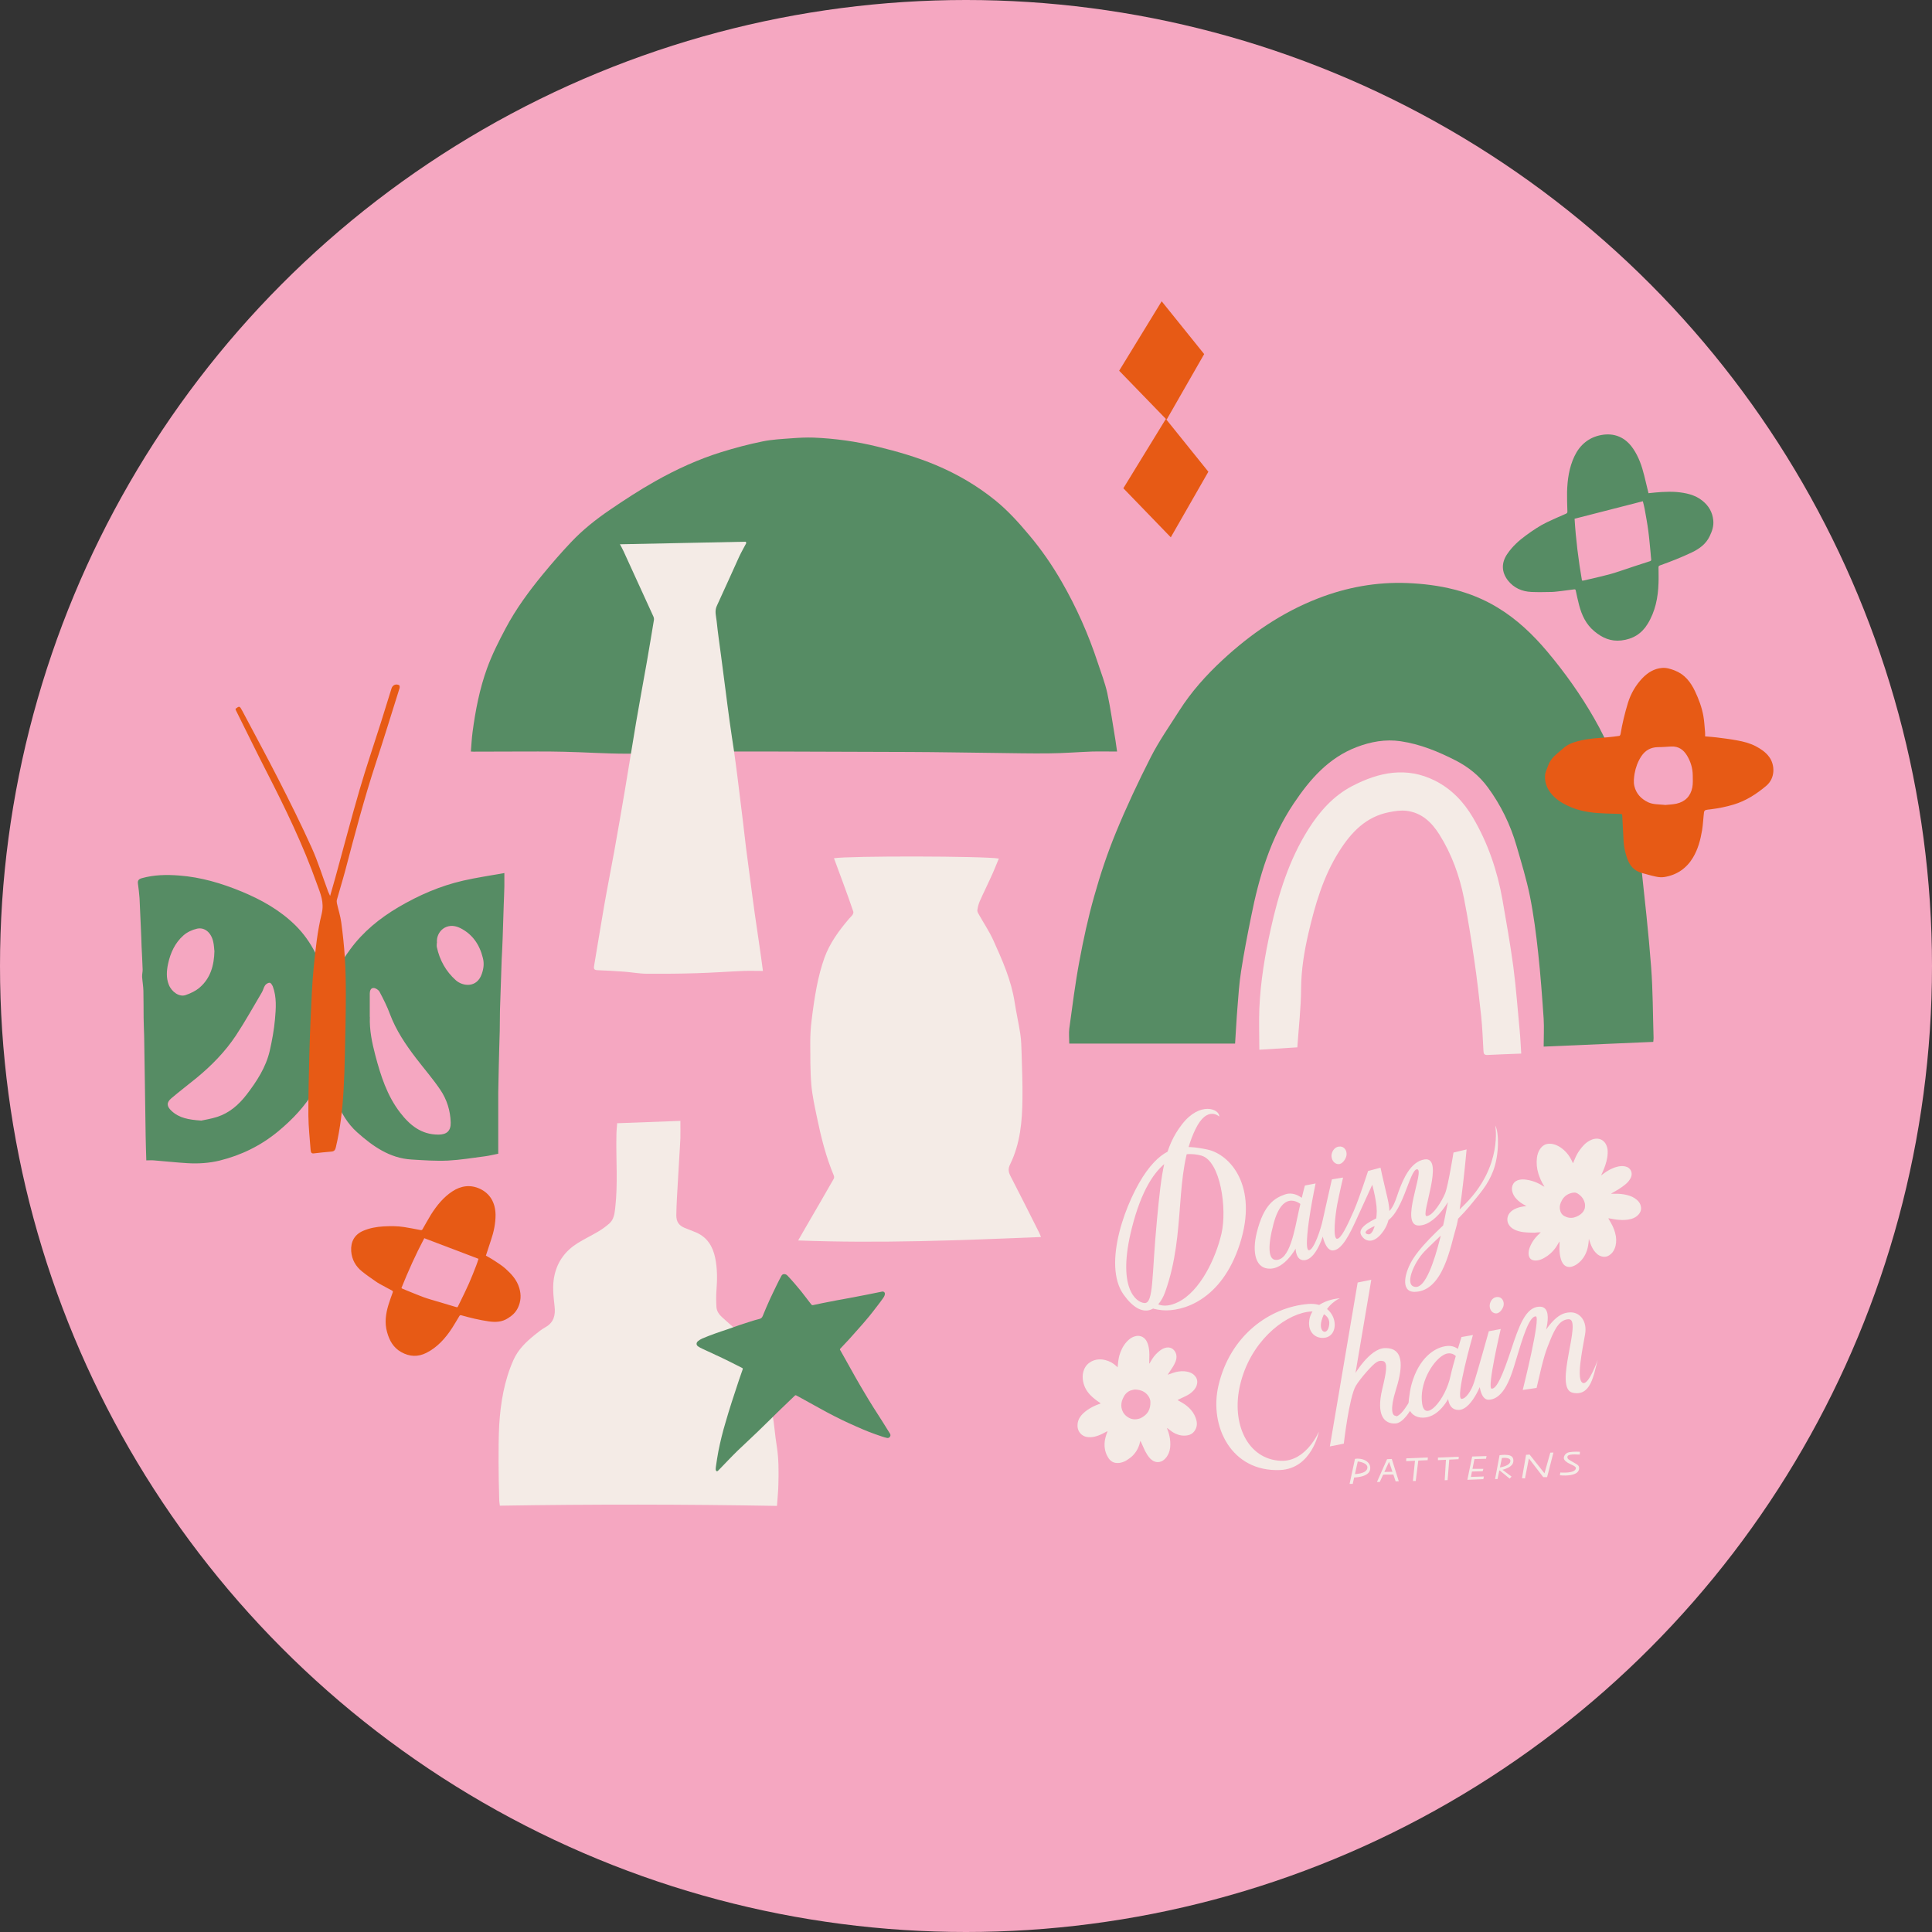 <?xml version="1.0" encoding="UTF-8"?>
<svg id="Layer_1" data-name="Layer 1" xmlns="http://www.w3.org/2000/svg" viewBox="0 0 180 180">
  <rect x="0" y="0" width="180" height="180" fill="#333333" stroke="none"/>
  <defs>
    <style>
      .cls-1 {
        fill: #f4ebe6;
      }

      .cls-2 {
        fill: #568c64;
      }

      .cls-3 {
        fill: #e75a15;
      }

      .cls-4 {
        fill: #f5a7c1;
      }
    </style>
  </defs>
  <circle class="cls-4" cx="90" cy="90" r="90"/>
  <g>
    <g>
      <g>
        <path class="cls-1" d="M113.61,104.04s-1.13-1.1-2.23,1.16c-2.06,4.22-.82,9.56-2.82,15.16-.62,1.74-2.1,2.72-3.86.28-2.06-2.85.27-8.94,2.1-11.48,1.83-2.53,3.49-2.51,5.65-2.07,2.16.44,4.79,3.41,3.07,8.78-1.72,5.37-5.45,6.36-7.24,6.2-1.25-.12-1.38-.46-1.38-.46l.57-.38s.71.87,2.3.08c2.04-1.01,3.49-4.05,4.03-6.37.54-2.32-.09-6.8-1.89-7.28-1.58-.42-4.67-.3-6.45,6.72-1.42,5.58.36,6.96,1.16,7.02.88.07.67-2.53,1.17-7.74.43-4.51.68-6.79,2.35-8.93,1.67-2.14,3.49-1.41,3.46-.7"/>
        <path class="cls-1" d="M121.59,110.45l.98-.19s-.31,1.5-.47,2.5c-.17,1.01-.57,3.71-.16,3.72.46.02,1.13-1.99,1.3-2.83.13-.62.85-3.77.85-3.77l1.04-.17s-.35,1.5-.55,2.54c-.19,1.03-.41,3.09-.03,3.16.36.07.97-1.2,1.59-2.62.52-1.2,1.32-3.69,1.32-3.69l1.16-.31s.24,1.13.53,2.33c.29,1.2.59,2.33-.25,3.56-.9,1.31-1.76,1-2.09.37-.38-.73,1.12-1.43,2.08-1.83s1.17-1.6,1.49-2.41c.33-.85,1.01-2.59,2.34-2.79,1.94-.29-.43,5.31.2,5.28.6-.03,1.44-1.44,1.72-2.12s.78-3.8.78-3.8l1.22-.29s-.52,5.83-1,7.36c-.48,1.53-1.15,5.89-3.86,5.91-1.34,0-.93-1.86-.08-3.15,1.04-1.58,2.89-3.1,4.84-5.07,3.49-3.53,2.77-7.28,2.77-7.28.36.64.37,2.75-.19,4.22-.5,1.32-1.21,2.08-2.24,3.34-1.03,1.25-3.2,3.18-4.17,4.18s-1.97,3.27-.79,3.3c1.77.04,3.2-9.18,3.2-9.18l.33.27s-1.4,3.12-3.23,3.19c-1.92.07.59-5.26-.2-5.24-.72.02-1.32,4.41-3.15,5-1.73.55-1.91.99-1.38,1.06.45.06.78-1.14.78-2.18,0-1.04-.54-2.9-.54-2.9l.34-.02s-.95,2.07-1.63,3.57-1.42,3.02-2.27,3.03c-.85.02-1.09-2.09-1.09-2.09h.4s-.69,2.93-1.97,3c-.99.05-.8-1.65-.8-1.65l.36-.1s-1.08,2.49-2.72,2.54c-1.37.04-1.72-1.49-1.26-3.36.66-2.67,1.7-3.23,2.64-3.56.94-.33,1.78.5,1.78.5l-.21.51s-1.73-1.72-2.65,1.74c-.58,2.17-.45,3.29.17,3.35,1.35.13,1.8-2.82,2.18-4.54.38-1.7.57-2.37.57-2.37"/>
        <path class="cls-1" d="M124.88,106.82c.39.02.63.41.57.82-.05.32-.37.83-.75.82-.47-.02-.69-.5-.64-.89.06-.39.36-.78.82-.75"/>
        <path class="cls-1" d="M139.57,120.84c.36.02.58.39.52.77-.05.3-.36.77-.71.76-.44-.02-.64-.47-.58-.84.06-.36.34-.72.76-.69"/>
        <path class="cls-1" d="M124.79,120.96s-2.56.16-2.81,2.06c-.16,1.19.7,1.77,1.52,1.6,1.49-.3,1.08-3.36-1.64-3.13-3.53.3-7.24,2.89-8.34,7.6-.88,3.78,1.19,8.06,5.74,7.87,2.98-.13,3.62-3.59,3.62-3.59,0,0-1.18,2.83-3.54,2.73-3.13-.13-4.65-3.51-3.8-7.08.93-3.95,3.98-6.42,6.24-6.79,1.09-.18,2.17.23,2.06,1.17-.13,1.13-1.03.75-.71-.38.43-1.54,1.68-2.05,1.68-2.05"/>
        <path class="cls-1" d="M130.08,131.9c-.4.07-.58-.64-.05-2.34.54-1.71,1.03-4.02-1.02-3.96-1.42.04-2.85,2.52-2.85,2.52l.09.02,1.51-8.91-1.27.26-2.59,15.27,1.3-.26s.49-4.29,1.11-5.37c.19-.33.64-.9,1.02-1.33.84-.94,1.1-1.09,1.53-.99.48.12.28,1.11-.08,2.61-.59,2.47.21,3.27,1.25,3.2.73-.05,1.42-1.31,1.42-1.31h-.15c.21.54.82.88,1.6.74,1.55-.28,2.36-2.39,2.36-2.39h-.35s-.22,1.74,1.01,1.7c1.34-.05,2.31-3.04,2.31-3.04h-.45s-.01,2.12.92,2.09c1.45-.05,2.11-2.24,2.52-3.63.66-2.21,1.25-4.13,1.86-4.14.52-.01-1.21,6.86-1.21,6.86l1.29-.19c.72-3.19.88-3.46,1.23-4.35.54-1.37,1.01-2.02,1.76-2.05,1.33-.04-1.48,6.46.38,6.85,1.69.36,1.94-1.64,2.32-3.05,0,0-.82,2.33-1.37,2.14-.66-.24-.06-3.05.2-4.55.21-1.17-.45-2.03-1.34-2.03-.72,0-1.22.34-1.78.95-.56.61-1.31,1.9-1.31,1.9l.5-.26s1.21-3.16-.33-3.12c-1.29.03-1.91,1.83-2.64,4.04-.74,2.23-1.32,3.64-1.81,3.6-.45-.04.85-5.56.85-5.56l-1.11.21s-1.04,3.72-1.36,4.72c-.29.89-.79,1.57-1.17,1.58-.66.02,1.05-5.95,1.05-5.95l-1.07.19s-.79,2.54-1.02,3.63c-.46,2.2-2.37,4.38-2.64,2.59-.28-1.85.89-3.84,1.89-4.49,1.01-.66,1.53.41,1.53.41l.28-.67s-.47-.72-1.36-.64c-1.18.1-2.65,1.14-3.32,3.54-.24.85-.31,2.04-.31,2.04l.48-1.12s-.94,1.99-1.63,2.11"/>
      </g>
      <polygon class="cls-1" points="128.29 138.07 129.23 135.95 129.67 135.93 130.32 138 130.03 138.02 129.38 136.08 129.48 136.05 128.55 138.07 128.29 138.07"/>
      <polygon class="cls-1" points="128.83 137.14 129.92 137.12 129.98 137.38 128.71 137.39 128.83 137.14"/>
      <polygon class="cls-1" points="131.02 135.87 133.03 135.79 133.01 136.04 131.01 136.13 131.02 135.87"/>
      <polygon class="cls-1" points="131.84 136 132.15 135.99 131.9 137.98 131.64 137.98 131.84 136"/>
      <polygon class="cls-1" points="133.97 135.8 135.91 135.72 135.89 135.95 133.97 136.04 133.97 135.8"/>
      <polygon class="cls-1" points="134.72 135.93 135.03 135.91 134.87 137.9 134.6 137.91 134.72 135.93"/>
      <polygon class="cls-1" points="138.5 135.66 137.16 135.7 136.71 137.87 138.2 137.81 138.25 137.56 137.04 137.6 137.37 135.94 138.45 135.91 138.5 135.66"/>
      <polygon class="cls-1" points="138.2 136.85 137.14 136.85 137.08 137.1 138.14 137.07 138.2 136.85"/>
      <g>
        <path class="cls-1" d="M125.75,138.25h.28s.47-2.09.47-2.09c0,0,1,.1.89.64-.11.55-1.26.54-1.26.54l-.1.32s1.48.02,1.62-.74c.14-.76-.75-1.12-1.41-1l-.5,2.32Z"/>
        <path class="cls-1" d="M139.3,137.77l.41-2.19s.39-.07.77-.02c.38.05.56.25.51.63-.08.65-1.36.82-1.36.82l.04-.28s1.02-.12,1.05-.61c.02-.39-.79-.28-.79-.28l-.41,1.96h-.24Z"/>
      </g>
      <polygon class="cls-1" points="140.65 137.76 140.83 137.57 139.81 136.81 139.59 136.89 140.65 137.76"/>
      <polygon class="cls-1" points="141.8 137.72 142.18 135.54 142.51 135.52 143.98 137.37 143.86 137.39 144.44 135.34 144.73 135.33 144.14 137.62 143.78 137.62 142.35 135.76 142.47 135.74 142.08 137.74 141.8 137.72"/>
      <path class="cls-1" d="M147.18,135.53l.02-.27s-.57-.04-1.01.04c-.43.09-.57.51-.45.69.27.43,1.12.53,1.08.81-.06.51-1.45.39-1.45.39l-.04.26s.5.05.85,0c.4-.05.9-.18.94-.61.04-.34-.21-.4-.6-.64-.29-.17-.51-.25-.49-.47.01-.22.44-.25,1.14-.21"/>
      <path class="cls-1" d="M148.06,115.34c-.04.07-.03.15-.04.22-.02.32-.07.64-.17.95-.17.49-.44.9-.86,1.22-.17.13-.35.22-.55.28-.3.09-.64,0-.84-.31-.07-.11-.13-.24-.17-.37-.1-.32-.13-.64-.14-.97,0-.15,0-.3.01-.45,0-.07,0-.14,0-.24-.06.06-.08.11-.11.16-.33.62-.8,1.1-1.42,1.42-.21.11-.43.18-.67.19-.09,0-.18,0-.26-.03-.24-.06-.37-.23-.41-.46-.03-.18-.01-.36.03-.54.08-.28.21-.54.37-.79.17-.25.37-.48.59-.68.04-.04.08-.08.13-.13-.12,0-.22,0-.31.01-.19.03-.38.04-.57.02-.16-.01-.31,0-.47-.02-.32-.02-.64-.07-.94-.19-.25-.1-.48-.23-.64-.46-.26-.35-.24-.82.03-1.16.17-.21.39-.34.64-.44.27-.11.55-.16.83-.19.02,0,.05,0,.1-.01-.06-.03-.09-.05-.13-.07-.3-.16-.58-.35-.81-.6-.2-.21-.34-.46-.4-.75-.03-.17-.02-.33.03-.49.08-.24.24-.4.47-.49.21-.08.44-.1.66-.08.62.06,1.19.27,1.72.61.03.02.07.04.11.06.02-.05-.02-.07-.04-.1-.21-.35-.38-.72-.5-1.11-.15-.48-.2-.98-.14-1.48.04-.29.12-.56.28-.8.22-.33.51-.52.92-.51.35,0,.66.13.95.31.51.33.88.79,1.13,1.34.02.04.04.08.05.11,0,.01.02.02.04.05.04-.09.07-.17.1-.25.14-.35.3-.68.53-.99.25-.34.52-.65.9-.85.18-.1.36-.17.56-.19.47-.05.85.21,1.02.63.1.24.13.49.11.75-.02.5-.16.96-.34,1.42-.07.18-.15.35-.23.53,0,.02-.01.04-.03.09.07-.06.12-.09.17-.13.39-.3.81-.54,1.29-.67.25-.07.51-.09.77-.04.13.03.26.08.36.17.26.22.32.58.16.9-.1.2-.24.38-.41.53-.24.21-.5.39-.77.56-.19.11-.38.22-.57.33-.02.01-.04.03-.06.04,0,.01,0,.02,0,.02,0,0,0,0,.01,0,.09,0,.19,0,.28,0,.4-.01.79.02,1.18.12.33.08.63.21.89.43.16.13.28.28.35.47.12.33.07.62-.15.89-.19.23-.44.36-.72.44-.37.1-.75.11-1.13.08-.31-.02-.62-.09-.92-.14-.02,0-.04,0-.07,0,.09.15.17.29.25.43.23.4.39.82.46,1.27.05.38.03.76-.12,1.12-.1.25-.26.47-.5.62-.29.19-.59.18-.89.04-.15-.07-.28-.18-.39-.3-.22-.24-.36-.52-.47-.82-.06-.17-.11-.34-.17-.51ZM147.68,112.3c-.03-.49-.31-.87-.71-1.11-.09-.05-.19-.09-.3-.08-.12,0-.25.03-.37.07-.35.12-.62.34-.79.67-.14.25-.22.51-.18.79.04.28.16.51.4.65.28.16.6.22.92.14.28-.08.54-.21.75-.42.19-.2.29-.43.27-.71Z"/>
      <path class="cls-1" d="M102.51,130.72s-.07-.06-.11-.08c-.3-.2-.58-.42-.83-.68-.39-.41-.63-.9-.69-1.47-.03-.3,0-.6.12-.89.13-.33.36-.58.67-.75.42-.22.87-.25,1.33-.13.39.1.73.29,1.02.57.03.03.07.06.11.1,0-.09.01-.16.02-.24.03-.39.09-.77.23-1.14.17-.47.43-.88.81-1.21.15-.13.32-.23.52-.29.41-.14.84,0,1.08.38.12.2.19.41.23.63.06.3.07.61.06.92,0,.17,0,.35-.01.52,0,.02,0,.05.02.09.05-.08.08-.14.12-.21.18-.32.4-.62.68-.86.19-.17.39-.32.63-.39.05-.01.1-.03.15-.04.48-.08.83.25.92.66.05.22.01.44-.07.65-.13.33-.32.61-.52.9-.07.1-.13.19-.21.31.07-.02.11-.02.15-.04.2-.07.4-.15.61-.2.34-.08.69-.11,1.03-.04.28.05.54.16.73.38.2.21.27.47.22.75-.04.26-.18.47-.35.65-.2.21-.43.37-.69.49-.23.11-.46.22-.69.33-.03.01-.05.03-.08.06.15.09.3.16.44.25.31.18.58.4.81.67.23.27.4.58.49.93.1.37.05.73-.19,1.05-.15.2-.35.32-.6.37-.4.08-.78.02-1.15-.15-.22-.1-.41-.24-.6-.39-.06-.04-.11-.09-.17-.13-.04.03-.01.05,0,.07,0,.02.01.04.02.06.14.37.24.75.26,1.15.02.36,0,.72-.14,1.05-.1.25-.25.46-.45.63-.36.29-.8.27-1.13.01-.19-.15-.33-.33-.45-.53-.13-.2-.24-.42-.33-.64-.08-.2-.18-.39-.28-.61-.02.06-.03.09-.04.12-.1.47-.32.88-.65,1.23-.19.19-.41.35-.64.49-.2.11-.42.19-.65.22-.09.01-.18,0-.27,0-.33-.03-.57-.21-.74-.48-.29-.45-.39-.95-.34-1.48.03-.29.11-.56.21-.83.02-.05.03-.09.06-.16-.04.01-.06.01-.08.02-.25.14-.5.27-.77.37-.24.09-.48.15-.73.16-.31.01-.59-.04-.83-.24-.27-.22-.39-.51-.39-.85,0-.35.12-.66.34-.93.22-.26.49-.47.77-.64.29-.18.59-.32.91-.43.04-.01.07-.03.13-.05ZM106.26,132.13c.08-.04.19-.1.29-.17.17-.12.32-.27.43-.45.16-.28.21-.58.2-.9,0-.18-.07-.35-.16-.5-.29-.46-.74-.63-1.26-.65-.11,0-.22.04-.33.06-.21.05-.37.16-.52.31-.14.14-.23.32-.31.5-.23.5-.18,1.19.35,1.61.38.31.81.38,1.32.19Z"/>
    </g>
    <g>
      <polygon class="cls-3" points="104.66 45.49 108.62 39.03 112.58 43.95 109.08 50.06 104.66 45.49"/>
      <polygon class="cls-3" points="104.27 34.54 108.23 28.07 112.19 32.99 108.69 39.1 104.27 34.54"/>
    </g>
    <path class="cls-2" d="M30.54,92.11c.55-1.32,1.25-2.52,2.08-3.65,1.21-1.66,2.76-2.91,4.5-3.94,1.89-1.11,3.88-1.98,6.02-2.47,1.26-.29,2.53-.47,3.85-.71,0,.49,0,.86,0,1.24-.01.58-.04,1.16-.06,1.75-.03,1.04-.06,2.08-.1,3.12-.02.65-.06,1.3-.09,1.95-.06,1.59-.11,3.18-.16,4.76-.02.63,0,1.26-.02,1.9-.03,1.11-.07,2.21-.09,3.32-.02.8-.04,1.61-.05,2.41,0,1.89,0,3.77,0,5.7-.46.09-.85.19-1.24.24-1.15.15-2.3.34-3.46.4-1.12.05-2.26-.03-3.38-.1-2.04-.12-3.61-1.24-5.06-2.53-.91-.81-1.52-1.86-1.96-2.99-.36-.92-.61-1.89-.9-2.83-.02-.08-.06-.16-.08-.2-.34.68-.64,1.4-1.03,2.07-.88,1.51-2.06,2.75-3.4,3.86-1.61,1.33-3.43,2.22-5.45,2.72-.99.24-2,.3-3.01.24-1.04-.06-2.08-.18-3.12-.26-.21-.02-.43,0-.7,0-.02-.78-.05-1.52-.06-2.26-.03-1.59-.05-3.19-.07-4.78-.02-1.52-.05-3.03-.07-4.55-.01-.57-.05-1.14-.05-1.71-.01-.83,0-1.66-.02-2.49-.01-.44-.09-.87-.12-1.31-.01-.22.05-.45.05-.67-.02-.73-.07-1.46-.1-2.19-.02-.53-.03-1.05-.06-1.58-.04-.96-.08-1.92-.13-2.88-.03-.46-.09-.91-.15-1.37-.04-.29.08-.42.36-.5,1.14-.32,2.31-.34,3.47-.25,2.03.15,3.95.72,5.82,1.49,1.86.77,3.59,1.74,5.03,3.16,1.52,1.51,2.38,3.38,2.89,5.43.04.14.07.29.1.43Z"/>
    <path class="cls-3" d="M30.76,83.46c.17-.61.32-1.13.47-1.65.76-2.75,1.48-5.52,2.28-8.26.61-2.08,1.31-4.14,1.97-6.21.34-1.07.66-2.14,1-3.21.1-.31.42-.45.71-.29.05.03.06.18.04.26-.73,2.32-1.44,4.64-2.2,6.95-1.09,3.32-1.98,6.7-2.87,10.08-.24.9-.52,1.79-.77,2.69-.03.11-.02.23,0,.34.13.59.32,1.16.4,1.75.15,1.1.27,2.21.34,3.33.07,1.15.09,2.31.09,3.47,0,1.87-.05,3.75-.09,5.62-.02,1.07-.06,2.14-.12,3.21-.1,1.8-.3,3.59-.72,5.35-.05.22-.13.38-.4.4-.55.04-1.11.11-1.66.17-.24.03-.27-.14-.29-.31-.08-1.08-.2-2.16-.21-3.24-.01-1.88.05-3.77.09-5.65.03-1.13.07-2.26.12-3.39.08-1.59.13-3.19.29-4.78.17-1.66.34-3.34.74-4.95.26-1.07-.12-1.9-.44-2.78-1.29-3.64-2.97-7.1-4.73-10.53-.96-1.87-1.88-3.77-2.82-5.65-.02-.04-.03-.09-.04-.14.37-.28.38-.28.63.18,1.12,2.12,2.27,4.23,3.36,6.37,1.07,2.1,2.12,4.2,3.09,6.35.61,1.34,1.04,2.76,1.56,4.15.04.1.09.19.17.37Z"/>
    <g>
      <path class="cls-4" d="M18.71,104.4c-1.15-.08-2.02-.24-2.73-.9-.46-.43-.48-.79,0-1.19.76-.64,1.55-1.25,2.33-1.88,1.4-1.15,2.66-2.44,3.66-3.94.86-1.3,1.62-2.67,2.42-4.02.13-.21.17-.47.31-.67.09-.13.29-.25.43-.24.1,0,.23.21.29.35.37,1,.29,2.04.2,3.06-.09.99-.27,1.97-.49,2.94-.36,1.54-1.21,2.84-2.16,4.08-.73.94-1.59,1.7-2.74,2.07-.56.18-1.15.27-1.51.35Z"/>
      <path class="cls-4" d="M34.45,94.74c0-.72,0-1.44,0-2.17,0-.27.1-.53.36-.52.19,0,.46.18.55.35.36.68.71,1.37.97,2.08.57,1.52,1.46,2.84,2.44,4.12.75.98,1.56,1.91,2.25,2.93.61.9.94,1.94.97,3.05.02.79-.37,1.13-1.15,1.13-1.59,0-2.66-.88-3.56-2.05-1.22-1.58-1.81-3.44-2.31-5.33-.31-1.18-.56-2.37-.51-3.6Z"/>
      <path class="cls-4" d="M19.98,88.57c-.03,1.42-.39,2.58-1.37,3.43-.37.32-.85.55-1.32.71-.57.2-1.29-.28-1.56-.96-.26-.64-.21-1.3-.07-1.96.22-1.02.65-1.95,1.43-2.64.35-.31.83-.53,1.28-.63.72-.15,1.32.39,1.5,1.24.07.31.08.63.1.81Z"/>
      <path class="cls-4" d="M40.71,87.84c-.1-1.04.9-2,2.16-1.38,1.15.57,1.82,1.56,2.12,2.8.13.5.07.99-.1,1.47-.45,1.33-1.76,1.18-2.42.6-.93-.83-1.51-1.88-1.77-3.09-.03-.13,0-.26,0-.39Z"/>
    </g>
    <path class="cls-2" d="M104.08,70.02c-.83,0-1.59-.02-2.35,0-1.34.05-2.68.16-4.02.17-1.68.02-3.35-.02-5.03-.04-2.64-.03-5.28-.08-7.92-.09-4.08-.02-8.16-.03-12.24-.04-3.22,0-6.44-.02-9.67.02-1.5.02-2.99.19-4.49.18-1.94,0-3.87-.14-5.81-.18-1.61-.04-3.21-.02-4.82-.02-1.21,0-2.42,0-3.63.01-.06,0-.12,0-.23-.01.05-.62.08-1.23.16-1.83.27-2.03.66-4.03,1.35-5.93.47-1.29,1.09-2.52,1.73-3.72.97-1.83,2.19-3.48,3.48-5.05.84-1.02,1.7-2.01,2.6-2.96,1.09-1.16,2.33-2.14,3.62-3.02,1.38-.94,2.77-1.85,4.21-2.66,1.98-1.12,4.04-2.06,6.19-2.73,1.26-.39,2.54-.73,3.82-.99.91-.19,1.85-.23,2.78-.3.65-.05,1.31-.08,1.97-.06,2.02.08,4.02.36,6,.85,1.84.45,3.65.97,5.41,1.71,2,.84,3.87,1.93,5.59,3.33,1.15.94,2.15,2.05,3.12,3.21,1.13,1.34,2.13,2.79,3.01,4.32,1.38,2.39,2.51,4.93,3.38,7.59.31.94.67,1.86.88,2.82.31,1.45.51,2.93.76,4.4.05.33.1.66.15,1.05Z"/>
    <path class="cls-2" d="M154.03,97.07c-3.39.15-6.75.29-10.21.44,0-.89.05-1.74,0-2.59-.14-2.04-.29-4.09-.51-6.12-.19-1.77-.42-3.55-.77-5.3-.32-1.59-.8-3.14-1.25-4.7-.57-1.97-1.46-3.79-2.67-5.44-.8-1.09-1.81-1.9-3-2.51-1.62-.83-3.3-1.52-5.12-1.79-1.42-.21-2.79.04-4.12.55-2.62,1.01-4.34,3-5.85,5.25-2.15,3.21-3.23,6.82-3.97,10.56-.34,1.68-.67,3.37-.93,5.06-.18,1.13-.25,2.27-.34,3.4-.09,1.08-.14,2.17-.22,3.35h-15.45c0-.49-.05-.94,0-1.38.29-2.1.55-4.2.94-6.28.38-2.05.82-4.09,1.39-6.09.56-2,1.22-3.98,2.01-5.9.98-2.39,2.08-4.73,3.25-7.03.77-1.51,1.75-2.91,2.66-4.34,1.12-1.76,2.5-3.3,4.02-4.71,2.63-2.44,5.54-4.44,8.91-5.75,2.68-1.04,5.44-1.54,8.3-1.43,2.97.12,5.84.71,8.42,2.28,1.79,1.08,3.29,2.51,4.63,4.1,1.63,1.94,3.1,4,4.36,6.2,1.34,2.32,2.31,4.78,3.12,7.33.65,2.06,1.02,4.17,1.26,6.31.34,3.18.7,6.35.94,9.53.17,2.21.16,4.43.23,6.64,0,.12-.02.24-.03.36Z"/>
    <path class="cls-1" d="M120.85,97.58c-1.17.07-2.32.15-3.52.22,0-1.29-.05-2.57,0-3.84.11-2.51.52-4.99,1.07-7.44.72-3.25,1.7-6.41,3.49-9.25,1.04-1.66,2.34-3.12,4.08-4.03,2.49-1.3,5.08-1.85,7.76-.49,1.51.77,2.64,1.96,3.5,3.42,1.4,2.38,2.27,4.95,2.75,7.65.36,2.07.73,4.14,1.01,6.22.26,1.97.4,3.95.59,5.92.07.71.1,1.43.15,2.2-1.1.04-2.13.08-3.16.13-.29.01-.35-.13-.36-.39-.06-1.07-.1-2.14-.21-3.21-.19-1.76-.39-3.53-.65-5.28-.28-1.91-.58-3.81-.95-5.7-.42-2.11-1.14-4.12-2.29-5.95-.72-1.15-1.67-2.06-3.09-2.22-.51-.06-1.04.02-1.55.12-2.2.41-3.59,1.89-4.71,3.67-1.48,2.34-2.24,4.97-2.86,7.64-.39,1.69-.67,3.4-.68,5.16-.01,1.78-.22,3.56-.35,5.45Z"/>
    <path class="cls-1" d="M57.46,104.65c1.97-.07,3.93-.15,5.93-.22,0,.57.01,1.09,0,1.62-.02.58-.07,1.16-.1,1.74-.07,1.26-.15,2.53-.22,3.79-.03.54-.05,1.09-.06,1.64,0,.6.23.95.78,1.18.36.15.74.28,1.1.44,1.01.45,1.52,1.29,1.74,2.34.21,1.01.2,2.03.12,3.06-.04.51-.03,1.02,0,1.53.02.37.23.68.5.93.49.45.99.88,1.49,1.32,1.18,1.04,1.93,2.34,2.33,3.83.34,1.25.64,2.52.88,3.8.19,1.02.25,2.06.42,3.09.19,1.19.18,2.38.15,3.57-.01.66-.09,1.32-.13,1.99-8.63-.15-17.22-.16-25.82-.02-.02-.17-.06-.39-.06-.61-.03-1.15-.06-2.3-.06-3.44,0-1.16,0-2.32.06-3.47.13-2.08.47-4.13,1.33-6.06.43-.97,1.18-1.69,1.99-2.34.32-.26.65-.52,1.01-.72.76-.44.92-1.11.83-1.92-.11-.98-.23-1.98,0-2.95.29-1.27,1.03-2.25,2.13-2.94.64-.4,1.32-.72,1.97-1.11.35-.21.69-.46,1-.73.43-.38.49-.93.55-1.47.26-2.25.06-4.52.11-6.77,0-.34.04-.68.07-1.08Z"/>
    <path class="cls-1" d="M96.99,115.25c-7.56.31-15.04.61-22.63.32.26-.44.49-.85.72-1.25.87-1.5,1.74-2.99,2.6-4.5.05-.08.04-.22,0-.31-.73-1.74-1.18-3.55-1.56-5.38-.21-1.02-.44-2.04-.53-3.06-.11-1.32-.09-2.64-.1-3.96,0-.67.04-1.34.12-2,.13-1.08.28-2.16.49-3.23.18-.89.4-1.78.71-2.64.49-1.36,1.35-2.54,2.3-3.65.1-.12.23-.23.32-.36.05-.08.1-.21.07-.3-.28-.83-.58-1.66-.88-2.48-.3-.83-.61-1.66-.92-2.49,1.42-.23,13.93-.21,15.36.03-.24.57-.46,1.14-.72,1.7-.34.76-.72,1.51-1.06,2.28-.11.26-.18.53-.22.81-.02.11.04.25.1.35.46.83,1,1.62,1.39,2.48.84,1.86,1.67,3.73,1.98,5.75.15.99.38,1.98.53,2.97.09.59.1,1.19.12,1.78.04,1.42.1,2.84.08,4.25-.02,2.1-.2,4.18-1.15,6.12-.19.38-.17.68.01,1.04.91,1.76,1.79,3.52,2.68,5.29.06.12.11.25.19.45Z"/>
    <path class="cls-1" d="M57.74,50.71c3.98-.08,7.86-.16,11.74-.24.02.04.04.09.05.13-.22.42-.46.83-.66,1.26-.7,1.53-1.38,3.07-2.09,4.6-.22.48-.06.95-.01,1.42.11,1.08.27,2.15.41,3.22.14,1.05.27,2.1.41,3.15.13.99.25,1.98.39,2.97.13.95.28,1.9.42,2.85.11.77.21,1.55.31,2.33.16,1.3.32,2.6.48,3.9.11.91.21,1.82.32,2.72.13,1.04.27,2.07.41,3.11.13.98.25,1.95.39,2.93.13.92.27,1.83.4,2.74.13.87.25,1.74.37,2.66-.64,0-1.23-.02-1.82,0-1.45.06-2.9.17-4.35.21-1.54.05-3.09.06-4.63.05-.71,0-1.42-.14-2.12-.19-.83-.06-1.66-.11-2.49-.14-.3-.01-.37-.11-.32-.4.32-1.87.61-3.74.94-5.61.29-1.68.63-3.35.93-5.02.35-1.97.7-3.94,1.03-5.92.35-2.06.67-4.12,1.02-6.18.32-1.86.66-3.71.99-5.56.23-1.32.45-2.65.67-3.97.01-.09-.01-.19-.05-.28-.92-2.02-1.85-4.04-2.77-6.06-.09-.2-.2-.4-.36-.7Z"/>
    <path class="cls-3" d="M158.9,68.61c.35.03.67.05,1,.09.65.08,1.3.16,1.94.28.6.11,1.2.26,1.75.55.47.25.91.54,1.24.99.54.73.59,1.97-.28,2.7-.91.76-1.89,1.4-3.04,1.74-.69.21-1.4.35-2.12.44-.17.02-.34.03-.5.08-.06.02-.12.12-.13.18-.07.56-.09,1.13-.18,1.69-.15.89-.38,1.77-.85,2.55-.6,1-1.5,1.62-2.66,1.81-.26.04-.54.02-.8-.04-.44-.09-.87-.22-1.31-.34-.7-.19-1.12-.67-1.35-1.33-.18-.5-.3-1.02-.34-1.55-.05-.83-.09-1.65-.13-2.48,0-.12-.07-.13-.17-.14-.45-.01-.91-.02-1.36-.04-1.08-.04-2.14-.14-3.16-.55-.59-.24-1.16-.54-1.63-.98-.55-.52-.9-1.17-.88-1.93,0-.34.18-.68.3-1.01.17-.49.52-.86.91-1.18.22-.18.43-.37.65-.55.46-.35,1.01-.5,1.56-.62.8-.18,1.61-.21,2.42-.28.37-.03.73-.08,1.09-.13.04,0,.1-.1.11-.15.16-.99.4-1.96.69-2.92.27-.87.72-1.65,1.35-2.31.5-.52,1.1-.89,1.82-.95.41-.04.81.09,1.2.24.92.36,1.47,1.07,1.88,1.93.35.74.64,1.51.78,2.31.09.5.11,1.02.16,1.53.01.12,0,.24,0,.36ZM155.1,75c.28-.03.69-.04,1.08-.12.82-.18,1.33-.7,1.49-1.52.07-.37.04-.75.04-1.13-.01-.66-.19-1.26-.53-1.83-.34-.56-.8-.88-1.47-.85-.41.02-.83.06-1.24.06-.68.01-1.19.3-1.56.86-.32.49-.52,1.04-.62,1.61-.06.38-.11.78-.02,1.16.17.71.63,1.19,1.27,1.5.46.22.96.19,1.57.25Z"/>
    <path class="cls-2" d="M153.59,45.95c.41-.04.81-.09,1.21-.11.47-.02.94-.04,1.41,0,.86.08,1.7.25,2.4.81.58.47.93,1.05,1.01,1.81.06.55-.1,1.01-.33,1.49-.35.74-.95,1.17-1.67,1.52-.97.46-1.96.85-2.97,1.21-.1.04-.13.08-.13.18,0,.49.02.97,0,1.46-.04,1.35-.3,2.65-1.02,3.82-.56.91-1.38,1.41-2.45,1.53-.98.11-1.77-.24-2.5-.85-.78-.64-1.18-1.5-1.43-2.45-.12-.45-.21-.9-.31-1.35-.02-.1-.06-.12-.15-.11-.39.05-.77.1-1.16.15-.3.03-.6.08-.89.09-.65.01-1.3.03-1.94,0-.87-.04-1.63-.37-2.18-1.07-.61-.79-.63-1.66-.04-2.5.46-.67,1.05-1.21,1.71-1.69.63-.46,1.27-.9,1.98-1.24.57-.27,1.16-.53,1.74-.78.12-.05.16-.11.15-.24-.02-.6-.04-1.19-.03-1.79.03-1.15.19-2.29.69-3.34.5-1.05,1.34-1.76,2.5-1.97,1.19-.22,2.24.19,2.97,1.28.52.76.81,1.62,1.03,2.5.13.55.27,1.1.4,1.65ZM147.39,54.09c.06,0,.1,0,.14,0,1.1-.27,2.22-.48,3.3-.85.96-.33,1.92-.64,2.88-.95.1-.03.14-.07.13-.17-.03-.21-.04-.43-.06-.64-.07-.67-.12-1.34-.21-2.01-.09-.69-.22-1.37-.34-2.05-.04-.24-.11-.47-.17-.72-2.13.55-4.24,1.09-6.36,1.63.12,1.95.36,3.86.69,5.77Z"/>
    <path class="cls-3" d="M45.28,116.99c.3.17.59.33.87.52.33.22.66.43.96.7.54.49,1.04,1.02,1.27,1.79.19.64.16,1.24-.13,1.85-.21.43-.52.71-.9.95-.57.38-1.18.4-1.82.31-.87-.13-1.72-.33-2.56-.57-.09-.02-.12,0-.17.07-.22.36-.43.73-.66,1.09-.64.99-1.4,1.83-2.41,2.34-.79.4-1.57.37-2.35-.07-.72-.4-1.1-1.06-1.32-1.87-.24-.86-.12-1.7.13-2.53.12-.39.26-.77.4-1.16.03-.09.01-.12-.05-.16-.28-.15-.57-.31-.85-.46-.22-.12-.44-.23-.65-.38-.45-.31-.9-.62-1.32-.96-.57-.46-.94-1.08-1-1.88-.06-.89.32-1.55,1.1-1.89.62-.27,1.26-.38,1.92-.42.64-.03,1.27-.04,1.9.06.51.08,1.02.18,1.53.28.11.02.16,0,.21-.1.26-.45.51-.91.78-1.35.54-.85,1.16-1.61,1.98-2.15.82-.54,1.7-.65,2.58-.24.91.43,1.43,1.25,1.45,2.42,0,.82-.17,1.61-.43,2.37-.16.48-.31.95-.47,1.43ZM37.4,120s.07.06.1.07c.87.34,1.72.74,2.62,1,.8.23,1.59.47,2.39.71.08.02.13.02.16-.07.08-.17.17-.34.25-.51.26-.53.52-1.06.76-1.6.25-.56.47-1.13.69-1.7.08-.2.14-.4.21-.62-1.7-.65-3.37-1.28-5.05-1.92-.8,1.51-1.49,3.05-2.13,4.64Z"/>
    <path class="cls-2" d="M73.06,118.71c.12-.01.22.05.3.13.25.26.49.53.72.8.19.22.38.45.57.68.26.33.52.68.78,1.01.06.07.11.15.17.22.03.03.08.05.12.05.3-.06.6-.12.9-.19.27-.06.55-.11.82-.16.36-.07.71-.14,1.07-.2.46-.09.92-.18,1.38-.26.28-.05.56-.11.83-.16.45-.09.9-.18,1.34-.27.05,0,.1-.03.15-.03.18,0,.27.12.22.31-.03.12-.1.24-.18.34-.16.23-.32.44-.49.66-.17.22-.34.44-.51.66-.18.23-.36.45-.55.67-.19.23-.38.45-.58.67-.26.3-.52.59-.79.89-.19.22-.39.43-.59.64-.15.16-.29.31-.44.47-.06.06-.06.09,0,.18.15.27.3.53.45.8.31.56.62,1.12.94,1.68.28.48.55.97.84,1.44.27.46.55.92.84,1.38.28.45.57.89.85,1.33.23.36.46.73.68,1.09.06.09.09.19.03.29-.06.12-.17.16-.28.14-.16-.03-.32-.08-.47-.13-.41-.14-.83-.28-1.23-.44-.43-.17-.85-.35-1.27-.54-.42-.19-.84-.37-1.26-.58-.47-.23-.94-.47-1.41-.72-.37-.2-.74-.4-1.11-.61-.38-.21-.76-.42-1.14-.63-.19-.11-.38-.21-.57-.31-.05-.03-.1-.02-.14.02-.42.41-.85.81-1.27,1.22-.33.31-.65.64-.97.95-.41.4-.82.8-1.23,1.2-.31.3-.63.6-.95.9-.3.28-.59.55-.89.84-.31.3-.61.61-.91.92-.26.27-.52.54-.78.81-.06.06-.11.12-.17.17-.03.02-.09.05-.11.03-.04-.03-.08-.08-.09-.13,0-.1,0-.2.02-.3.07-.48.14-.96.23-1.43.09-.45.19-.9.3-1.35.11-.43.22-.86.35-1.28.19-.66.39-1.32.6-1.97.22-.68.44-1.36.67-2.04.11-.32.22-.64.33-.95.04-.13.04-.13-.07-.19-.42-.21-.83-.42-1.25-.63-.36-.18-.72-.35-1.09-.52-.44-.21-.89-.41-1.33-.62-.14-.06-.27-.13-.4-.22-.18-.12-.19-.33-.02-.48.12-.1.26-.19.4-.25.38-.16.76-.31,1.15-.45.4-.15.8-.27,1.2-.41.37-.13.74-.26,1.11-.39.35-.12.69-.23,1.04-.34.28-.09.56-.17.84-.24.15-.04.23-.11.3-.27.21-.52.43-1.03.66-1.54.21-.46.44-.92.66-1.38.13-.28.28-.55.42-.82.05-.09.12-.15.22-.16Z"/>
  </g>
</svg>